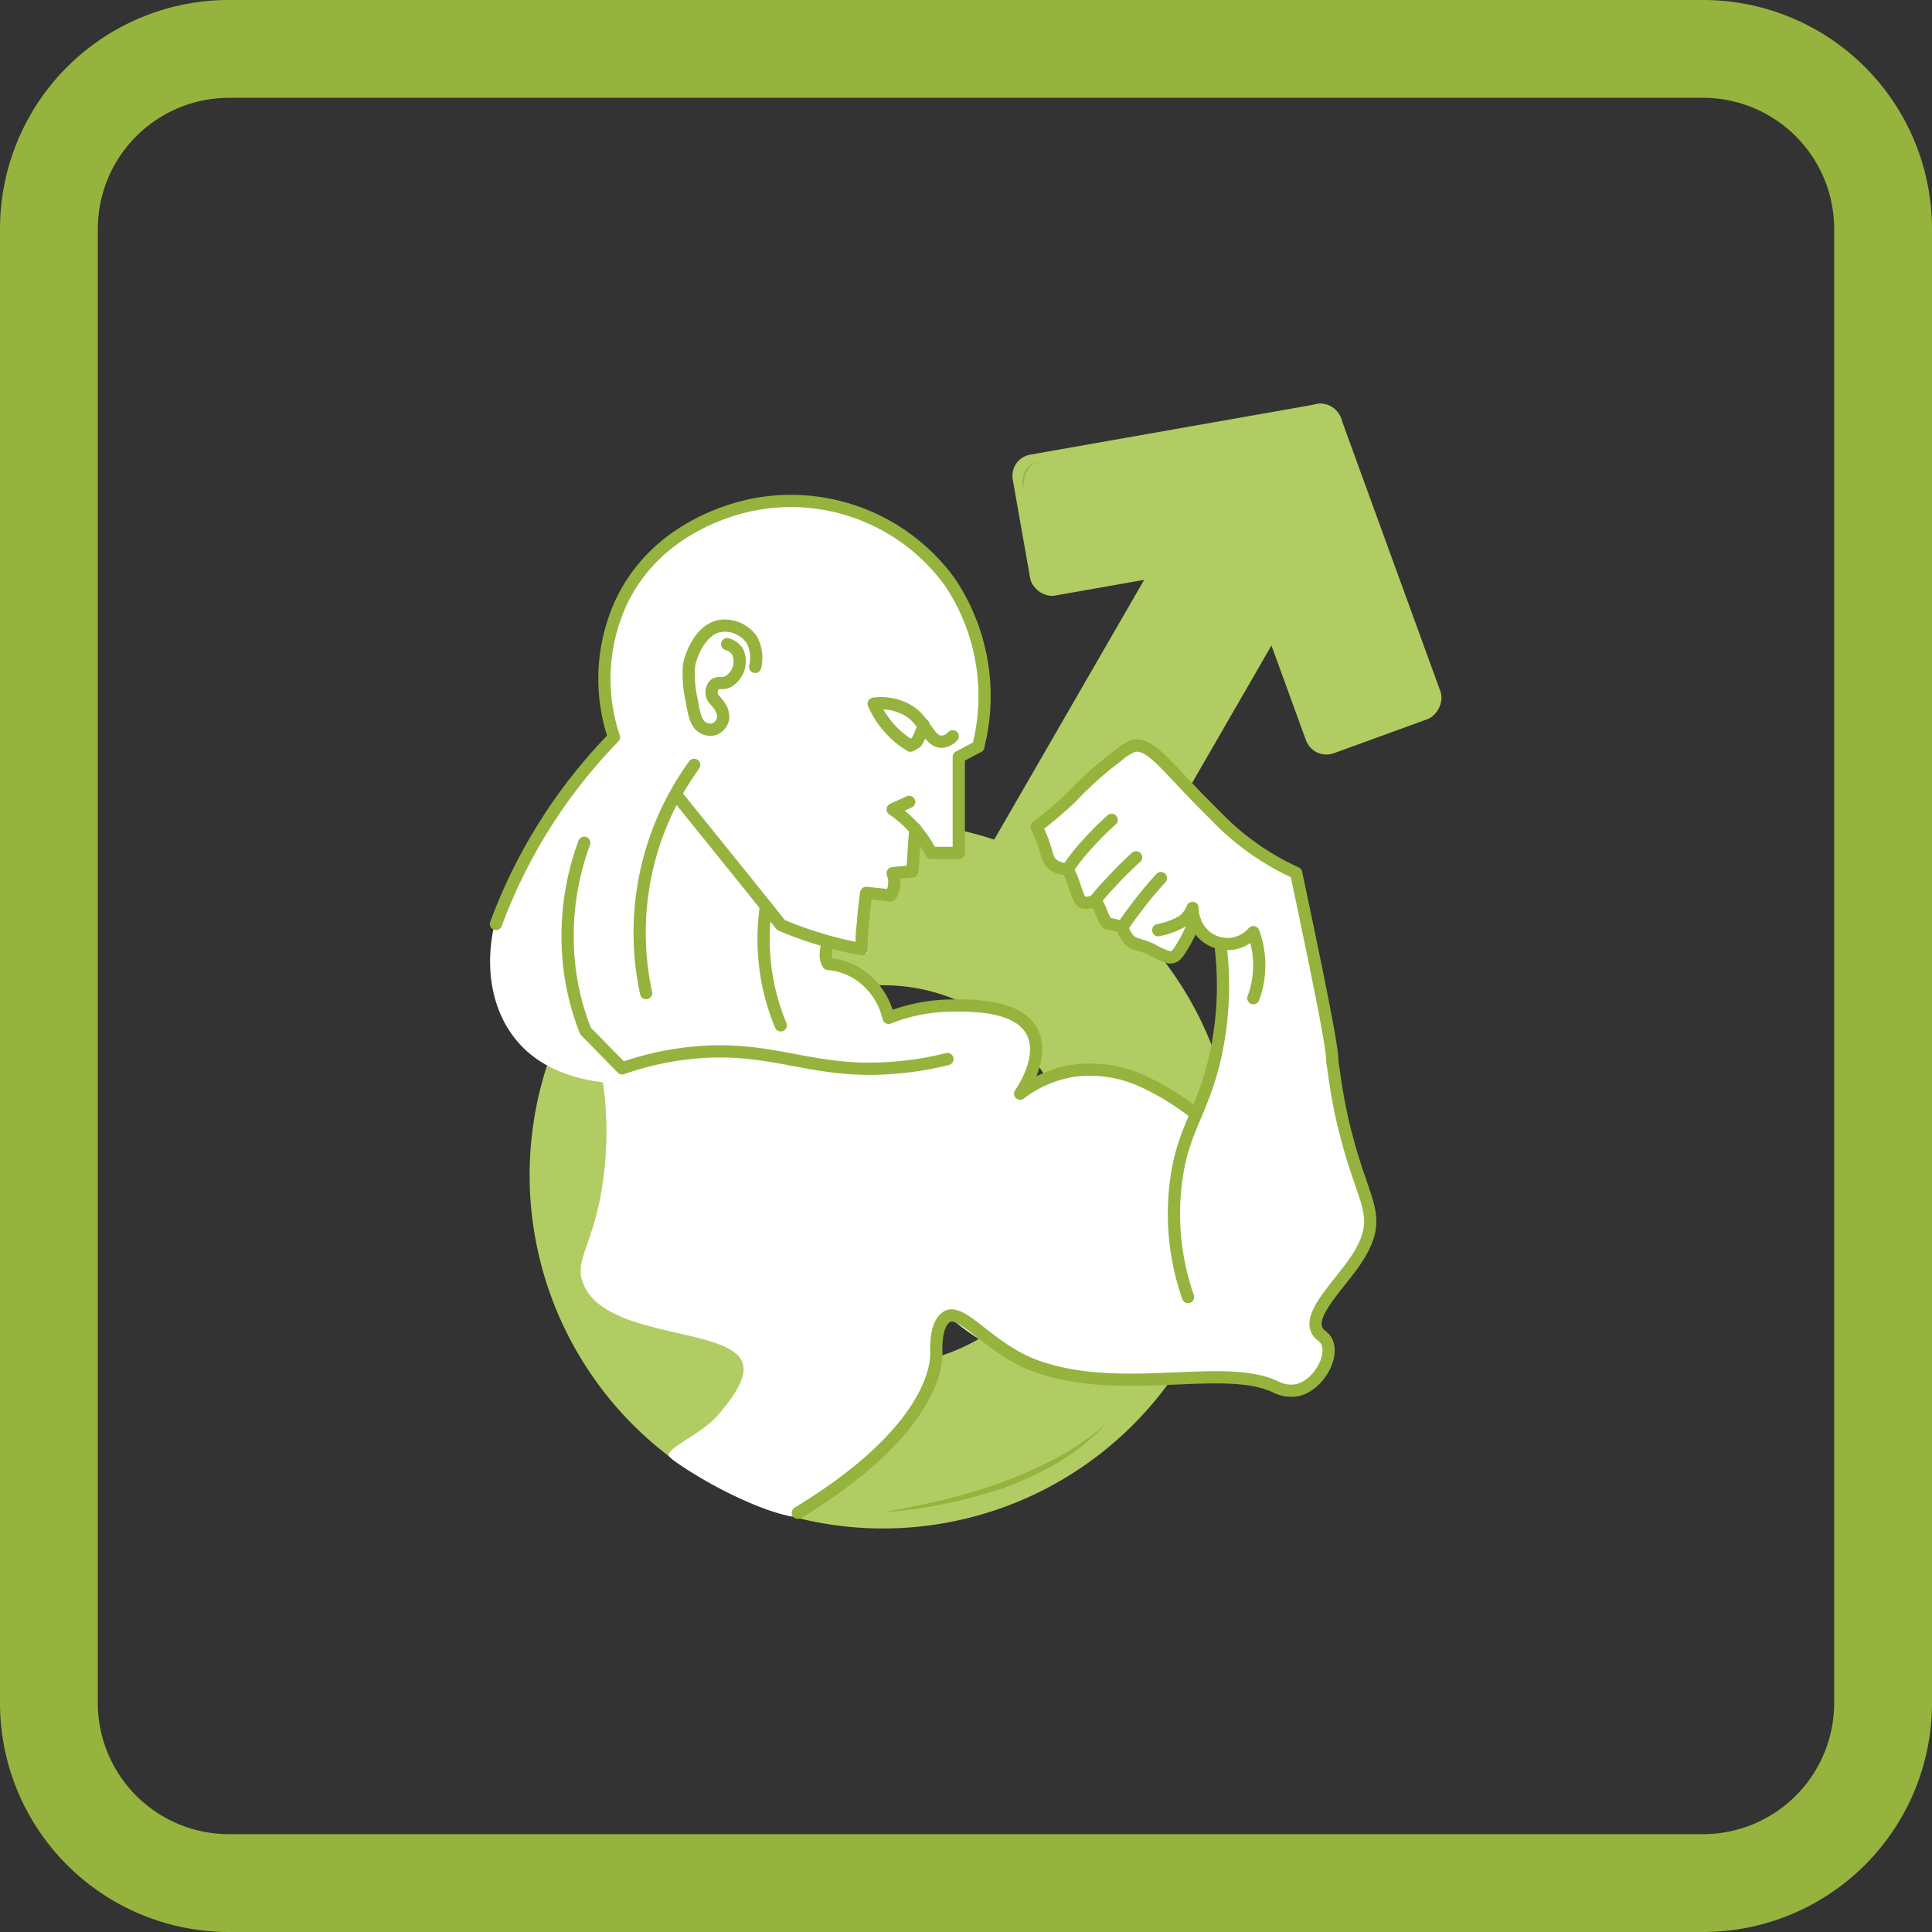 <svg xmlns="http://www.w3.org/2000/svg" viewBox="0 0 158 158"><rect x="0" y="0" width="158" height="158" fill="#333333" stroke="none"/><defs><style>.cls-1{fill:#95b33d;}.cls-2{fill:#b1cc62;}.cls-3{fill:#fff;}.cls-4{fill:none;stroke:#95b33d;stroke-linecap:round;stroke-linejoin:round;}</style></defs><g id="Урология"><path class="cls-1" d="M139.28,8A10.73,10.73,0,0,1,150,18.72V139.28A10.73,10.73,0,0,1,139.28,150H18.72A10.73,10.73,0,0,1,8,139.28V18.72A10.73,10.73,0,0,1,18.72,8H139.28m0-8H18.72A18.72,18.72,0,0,0,0,18.72V139.28A18.72,18.72,0,0,0,18.72,158H139.28A18.72,18.72,0,0,0,158,139.28V18.72A18.72,18.72,0,0,0,139.28,0Z"/><path class="cls-2" d="M57.77,121.13A28.9,28.9,0,1,0,47.19,81.64,28.9,28.9,0,0,0,57.77,121.13ZM78.08,81.72a15.52,15.52,0,1,1-20.23,8.52A15.52,15.52,0,0,1,78.08,81.72Z"/><rect class="cls-2" x="87.88" y="33.9" width="11.7" height="49.88" rx="1.97" transform="translate(145.48 156.67) rotate(-150)"/><rect class="cls-2" x="83.33" y="35.02" width="27.34" height="11.7" rx="1.75" transform="translate(199.62 64.28) rotate(170)"/><rect class="cls-2" x="94.55" y="41.5" width="27.35" height="11.7" rx="1.78" transform="translate(100.75 165.25) rotate(-110)"/><path class="cls-3" d="M111.22,102.44c-1,1.67-2.87,3.1-3.46,4.94-.49,1.55,1,2,.8,3.57-.45,4.32-5.27,1.9-7.66,1.73-4.14-.31-8.28.4-12.42-.14a20.69,20.69,0,0,1-10.93-4.91,19.47,19.47,0,0,0-1.2,2.94,18,18,0,0,0-.63,2.62c-.26,1.52-2.89,4.86-11,10.83-4-.78-9.79-4.51-10-4.92-.37-.65,2.71-1.8,4.07-3.46.84-1,2.2-2.67,2-3.92-.45-3.27-11.27-2.09-13.1-6.75-.78-2,.88-3.11,1.62-8.36a28.79,28.79,0,0,0,0-8.1c-4.58-.55-6.45-2.69-7.08-3.44C39,81.18,39.34,74.39,43.74,69c3.25-4.72,5.34-7.65,5.81-8.08a1.42,1.42,0,0,0,.45-.72c0-.12,0-.24,0-.74,0-.93-.42-1.93-.49-2.88-.6-7.75,5-14.06,12.42-15.39A15.9,15.9,0,0,1,80.49,56.84c0,1,.13,3.23-.49,4.13-.37.54-1.31.53-1.57,1.11a5.32,5.32,0,0,0,0,1.69,29.81,29.81,0,0,1,0,4.91c0,.21.14.86,0,1-1,1.08-3-.7-3.58-1.21a7.67,7.67,0,0,1-.2,2.32c-.35.71-.68.51-1.66.61.87,2-.84,1.78-2.12,1.63L70.93,78c-3.17-1.23-3.44-.71-3.54.83,0,.2,2.13-.36,4,1.81a9.65,9.65,0,0,1,1.5,2.64,11,11,0,0,1,7.62-1c.86.26,3.48.25,4,2.14a14.56,14.56,0,0,1-.66,4.75c-.45-.15,3.21-1.59,3.71-1.54,3.39.35,5.1.36,6.07.84s3.51,3.25,4.22,2.64c.26-.22,2.89-7.54,2.18-9.32.15-.94.57-3-.46-4.39a4.71,4.71,0,0,0-1.72-1.27c-1.07-.09-.88,2.23-2,2.16-.58,0-.73-.09-2.07-.76a7.44,7.44,0,0,1-.86-.47,6.08,6.08,0,0,1-.93-.77c0-.51-.26-.73-.8-.66s-1-.35-1.11-1.09-.4-1.12-1-.88c-.36.22-.57.19-.64-.07-.36-.45-.4-1.2-.71-1.69-.55-.87-.38-.35-1-1.07-.7,0-1.07-.44-1.09-1.22l-.82-2c.17-.49,2-1.45,2.47-1.87.87-.77,1.6-1.68,2.46-2.47,4.16-4.56,6.66.12,9.38,3.08a21,21,0,0,0,3.81,3.29c.77.51,2.56,1,3.09,1.73s.63,2.92.83,3.85c.66,3.14,1.35,6.28,1.87,9.45.44,2.69.67,5.4,1.36,8C110.83,95.9,113,99.27,111.22,102.44Z"/><path class="cls-4" d="M94.72,76.07a6.39,6.39,0,0,0,2-.74,2.52,2.52,0,0,0,.81-1.08,3,3,0,0,0,1.06,2.31,2.8,2.8,0,0,0,3.91-.33,7.87,7.87,0,0,1,.4,3.84,7.37,7.37,0,0,1-.4,1.56"/><path class="cls-4" d="M97.71,75.25a11.23,11.23,0,0,1-1,2.11c-.34.55-.53.87-.89.93a.54.54,0,0,1-.22,0,6.87,6.87,0,0,1-1.42-.64c-1.06-.49-1.44-.36-1.88-.84a2.14,2.14,0,0,1-.49-1c-.14,0-.36-.1-.64-.16-.47-.11-.53-.09-.65-.17s-.27-.42-.47-.92a4.74,4.74,0,0,0-.47-.93c-.64.29-1,.22-1.15.1s-.33-.6-.57-1.33a8.54,8.54,0,0,0-.56-1.33A1.82,1.82,0,0,1,86,70.61c-.33-.33-.35-.7-.61-1.49a11.77,11.77,0,0,0-.62-1.5,35.37,35.37,0,0,0,2.82-2.39,29.15,29.15,0,0,1,3.79-3.39A4.87,4.87,0,0,1,92.67,61c1.54-.27,2.62,1.67,6.67,5.64A21.36,21.36,0,0,0,106,71.39c2,9.43,2.8,13.56,2.94,15,0,.08,0,.47.11,1,.12.94.32,2.28.66,3.87.17.78.35,1.47.55,2.2,1.36,5,2.7,6,1,9-1.31,2.28-4.37,4.88-3.53,6.38.24.43.62.45.82,1,.49,1.34-.87,3.51-2.47,3.85a2.75,2.75,0,0,1-1.78-.28c-4.26-2-12.56.82-19.54-1.68-3.85-1.37-6.16-4.92-7.39-4-.8.58-.79,2.08-.81,2.69,0,0,.91,5.89-11.31,13.3"/><path class="cls-4" d="M97.81,91.11A21.4,21.4,0,0,0,93.4,88.4a10.3,10.3,0,0,0-5.51-.85,9.58,9.58,0,0,0-4.46,1.89c.27-.39,2-3,1-5-1.12-2.3-5-2.23-6.86-2.2a14.23,14.23,0,0,0-4.9,1,5.9,5.9,0,0,0-2.51-3.6,5.56,5.56,0,0,0-2.43-.81s-.45-.49,0-1.79"/><path class="cls-4" d="M99.85,77.63a26.76,26.76,0,0,1-.53,9.06c-.92,3.86-2.21,5.27-2.92,8.57a20.6,20.6,0,0,0,.76,10.81"/><path class="cls-4" d="M47.78,68.92a22.06,22.06,0,0,0-1.17,10.53,21,21,0,0,0,1.27,4.86l3,3.06A24.63,24.63,0,0,1,58,86c5.84-.22,8.85,1.86,15.23,1.31a26.18,26.18,0,0,0,4.25-.7"/><path class="cls-4" d="M80,61.06a16.73,16.73,0,0,0-2.34-13.49,16.07,16.07,0,0,0-15.76-6.36c-1.18.21-8,1.55-11.08,8a15,15,0,0,0-.61,11.08,43.51,43.51,0,0,0-9.65,15.27"/><path class="cls-4" d="M74.35,65.58,73,66.19a9.47,9.47,0,0,1,2.33,2.23,9.63,9.63,0,0,1,.82,1.33l2.26,0V61.9L80,61.06"/><path class="cls-4" d="M52.84,81.22a23.35,23.35,0,0,1,3.93-18.67c-.76,1.12-.87,1.28-1.52,2.38,2.65,3.31,6,7.42,8.62,10.72a29.67,29.67,0,0,0,3.59,1.27,31.06,31.06,0,0,0,3,.71c0-.64,0-1.3.1-2,.07-.91.16-1.79.28-2.61l2,.21a2,2,0,0,0,.27-.73A2.12,2.12,0,0,0,73,71.41l1.61-.15c.08-.93.16-2.54.25-3.47"/><path class="cls-4" d="M77.91,60.21a1.3,1.3,0,0,1-.9.45c-1,0-1.29-1.55-2.56-2.45a4.43,4.43,0,0,0-3-.66,7.52,7.52,0,0,0,3,3.43,1.77,1.77,0,0,0,.52-.32,4.9,4.9,0,0,0,.55-1.41"/><path class="cls-4" d="M61.76,54.54a3.15,3.15,0,0,0-.29-2.24,2.7,2.7,0,0,0-2.37-1.13c-1.58.1-2.5,2-2.75,3.24a9.38,9.38,0,0,0,.22,2.87c.22,1.42.45,1.95.9,2.22a1.17,1.17,0,0,0,.94.13,1.16,1.16,0,0,0,.73-.88,1.65,1.65,0,0,0-.43-1.19c-.24-.34-.39-.38-.47-.66a.94.94,0,0,1,.14-.85c.27-.32.66-.08,1.12-.28a1.93,1.93,0,0,0,.83-2.46,1.48,1.48,0,0,0-.86-.63"/><path class="cls-4" d="M63.85,83.85a18.17,18.17,0,0,1-1.21-4.38,18.54,18.54,0,0,1,0-5.35"/><path class="cls-4" d="M90.91,67.05a25.58,25.58,0,0,0-2,2,14.86,14.86,0,0,0-1.43,1.79"/><path class="cls-4" d="M92.91,70.11c-.68.62-1.4,1.32-2.12,2.12a14.79,14.79,0,0,0-1.11,1.27"/><path class="cls-4" d="M94.94,71.81a32.93,32.93,0,0,0-2.13,2.58c-.44.58-.56.74-.93,1.3"/><path class="cls-1" d="M83.69,40.14S83.21,38,85,37.78C84.89,37.83,83.64,37.86,83.69,40.14Z"/><path class="cls-1" d="M72.22,123.67q2.46-.42,4.86-1a45.31,45.31,0,0,0,4.74-1.41,32.43,32.43,0,0,0,4.53-2,22.35,22.35,0,0,0,4.06-2.79,17.2,17.2,0,0,1-3.87,3.13A28.75,28.75,0,0,1,82,121.71,38.63,38.63,0,0,1,77.17,123,33.2,33.2,0,0,1,72.22,123.67Z"/></g></svg>